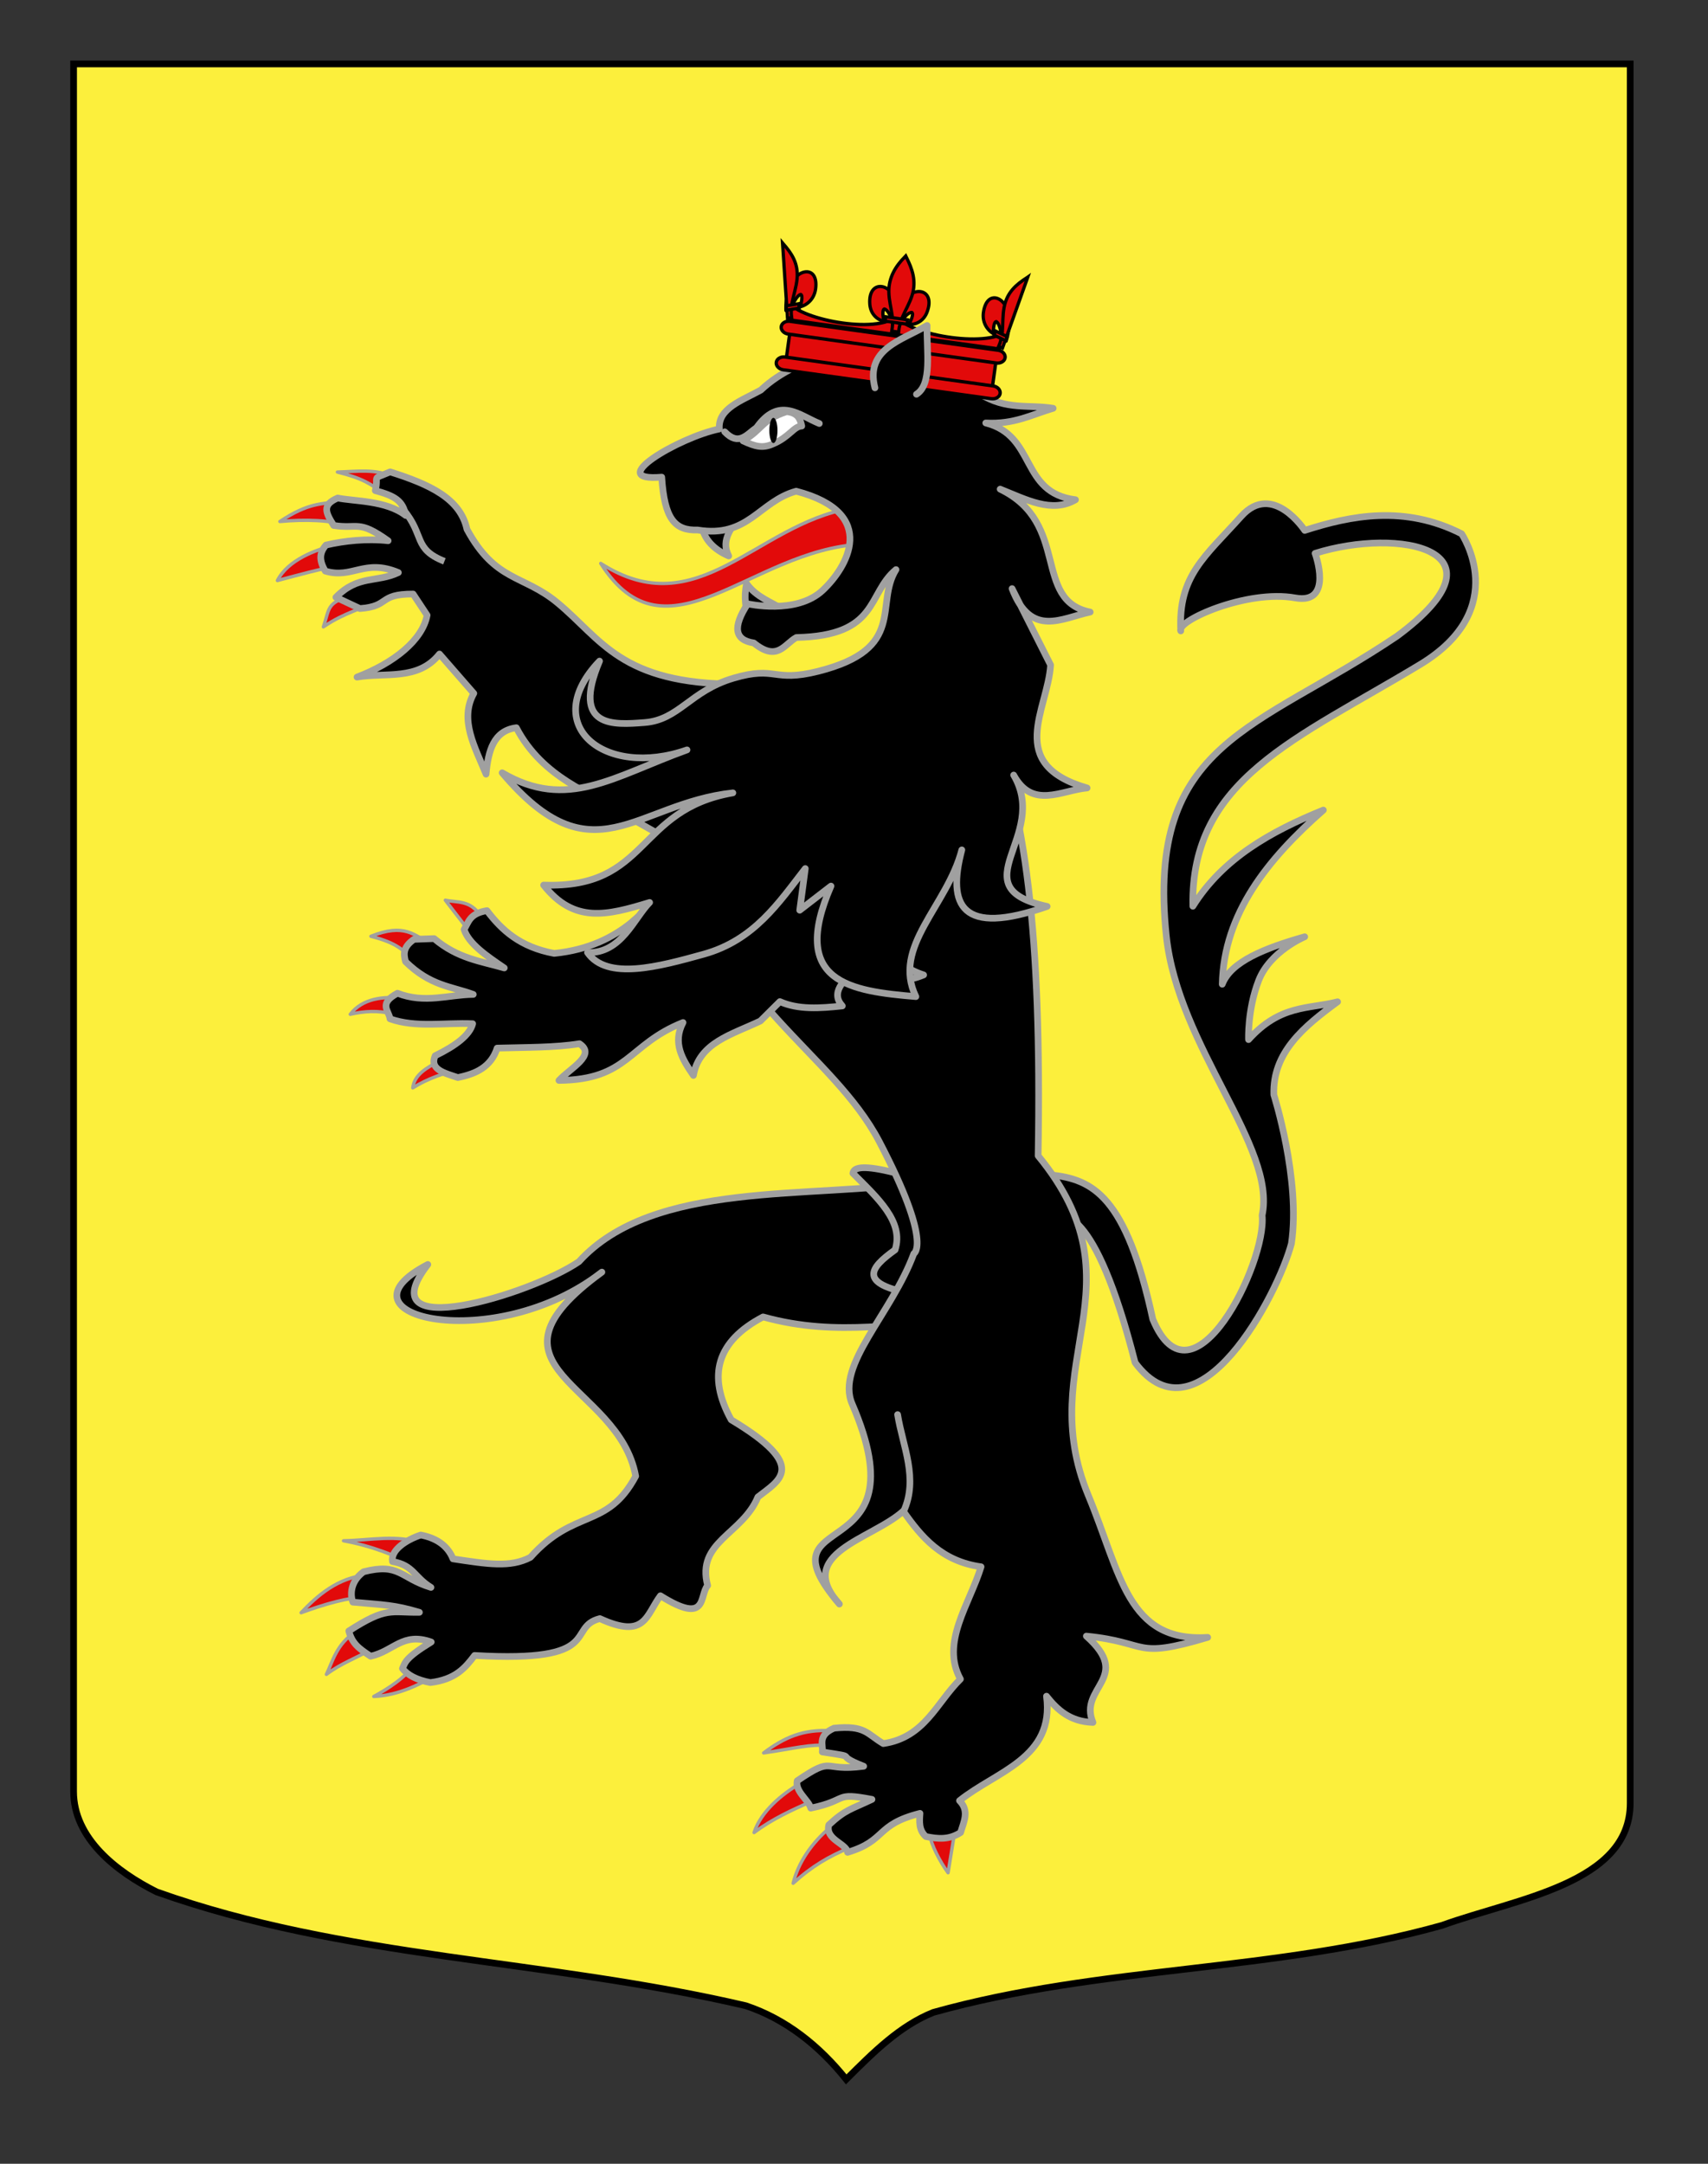 <?xml version="1.0" encoding="utf-8"?>
<!-- Generator: Adobe Illustrator 15.1.0, SVG Export Plug-In . SVG Version: 6.00 Build 0)  -->
<!DOCTYPE svg PUBLIC "-//W3C//DTD SVG 1.1//EN" "http://www.w3.org/Graphics/SVG/1.1/DTD/svg11.dtd">
<svg version="1.1" id="Layer_1" xmlns="http://www.w3.org/2000/svg" xmlns:xlink="http://www.w3.org/1999/xlink" x="0px" y="0px"
	 width="255.118px" height="323.148px" viewBox="0 0 255.118 323.148" enable-background="new 0 0 255.118 323.148"
	 xml:space="preserve">
<rect x="0" y="0" width="255.118" height="323.148" fill="#333333" stroke="none"/>
<g id="Calque_2">
	<path fill="#FCEF3C" stroke="#000000" d="M10.994,9.546c78,0,154.504,0,232.504,0c0,135.583,0,149.083,0,259.75
		c0,12.043-17.1,14.25-28.101,18.25c-25,7-51,6-76,13c-5,2-9,6-13,10c-4-5-9-9-15-11c-30-7-60-7-88-17c-6-3-12.406-8-12.406-15
		C10.994,244.005,10.994,145.921,10.994,9.546z"/>
</g>
<g id="Lion">
	<path id="Queue" stroke="#A0A0A0" stroke-linecap="round" stroke-linejoin="round" d="M157.407,181.591
		c1.034-0.165,5.981-2.197,12.138,21.91c9.409,12.671,21.359-10.218,23.351-17.786c1.408-9.535-2.628-22.215-2.628-22.215
		c-0.213-6.325,4.477-10.194,9.521-13.886c-4.358,1.116-8.538,0.367-13.299,5.645c0,0-0.186-4.426,1.507-8.812
		c1.688-4.386,6.881-6.543,6.881-6.543c-5.936,1.691-11.026,3.69-12.316,7.086c0.241-10.553,6.738-18.646,15.101-26.006
		c-7.864,3.194-15.026,7.205-19.491,14.358c-0.383-19.011,15.552-24.976,33.942-36.097c13.805-8.345,6.194-19.531,6.194-19.531
		c-8.525-4.333-16.576-2.713-23.427-0.499c0,0-4.781-7.332-9.482-2.103c-5.453,6.064-9.438,8.909-9.031,17.114
		c-0.729-1.48,9.866-6.23,17.084-4.932c5.809,1.046,2.979-6.652,2.979-6.652c12.546-3.952,29.649-0.538,12.256,12.349
		c-20.89,14.088-37.54,15.64-34.481,44.776c1.738,16.548,16.502,31.559,14.313,41.747c0.723,6.99-10.417,29.79-16.332,15.503
		c-3.979-18.402-8.956-20.907-15.273-21.55L157.407,181.591z"/>
	<g id="Griffes_ant_droit">
		<path id="path3249" fill="#E20A0A" stroke="#A0A0A0" stroke-width="0.5" stroke-linecap="round" stroke-linejoin="round" d="
			M50.021,81.403c-2.775,0.653-7.003,2.192-8.588,5.299c3.632-0.958,6.51-1.767,9.072-2.18L50.021,81.403z"/>
		<path id="path3247" fill="#E20A0A" stroke="#A0A0A0" stroke-width="0.5" stroke-linecap="round" stroke-linejoin="round" d="
			M50.894,74.834c-2.812,0.478-4.756,0.167-9.09,3.053c3.753-0.344,7.711-0.244,10.106,0.673L50.894,74.834z"/>
		<path id="path3245" fill="#E20A0A" stroke="#A0A0A0" stroke-width="0.5" stroke-linecap="round" stroke-linejoin="round" d="
			M58.795,71.26c-2.55-1.295-5.517-0.846-8.398-0.76c3.847,0.964,4.865,1.735,6.939,3.188L58.795,71.26z"/>
		<path id="path4220" fill="#E20A0A" stroke="#A0A0A0" stroke-width="0.5" stroke-linecap="round" stroke-linejoin="round" d="
			M52.404,88.954c-3.68,1.124-3.155,1.922-4.102,4.667c3.516-2.385,5.671-2.41,7.166-3.888L52.404,88.954z"/>
	</g>
	<path id="Ant_droit" stroke="#A0A0A0" stroke-linecap="round" stroke-linejoin="round" d="M69.746,79.041
		c4.239,7.845,8.373,6.753,13.469,10.941c6.65,5.465,9.446,12.197,26.976,12.197l-4.801,26.337l-13.868-7.837
		c-2.807-2.168-10.385-4.311-14.4-11.994c-3.412,0.445-4.202,3.458-4.521,6.933c-1.662-4.051-4.021-8.124-1.833-12.065l-5.123-5.876
		c-3.209,4.032-8.081,2.713-12.316,3.444c5.445-2.08,9.769-5.486,10.465-9.242l-2.089-3.163c-5.31-0.005-3.365,1.832-7.947,2.169
		l-3.584-1.681c3.288-3.376,6.137-2.167,9.326-3.694c-5.049-2.122-6.863,0.996-10.915-0.224c-0.944-1.59-0.897-2.729,0.107-3.883
		c2.8-0.65,6.123-0.993,9.278-0.645c-4.466-3.195-4.48-1.709-8.13-2.282c-1.182-1.898-1.803-3.072,0.601-4.1
		c2.406,0.507,7.237,0.338,10.155,2.604c-0.384-2.2-1.657-2.925-4.539-3.71c0.571-2.437-0.735-1.55,2.216-2.795
		C64.21,72.351,68.762,74.465,69.746,79.041z"/>
	<path id="path4248" stroke="#A0A0A0" d="M60.27,76.138c3.194,3.805,1.418,5.843,6.113,7.69"/>
	<g id="Griffes_post_droit">
		<path id="path3534" fill="#E20A0A" stroke="#A0A0A0" stroke-width="0.5" stroke-linecap="round" stroke-linejoin="round" d="
			M61.865,248.559c-1.266,1.985-4.033,3.716-6.034,4.801c3.866-0.149,7.217-2.003,9.643-3.386L61.865,248.559z"/>
		<path id="path3532" fill="#E20A0A" stroke="#A0A0A0" stroke-width="0.5" stroke-linecap="round" stroke-linejoin="round" d="
			M53.067,243.758c-2.798,1.719-3.424,4.527-4.316,6.304c2.37-1.771,4.304-2.309,6.72-3.773L53.067,243.758z"/>
		<path id="path3530" fill="#E20A0A" stroke="#A0A0A0" stroke-width="0.5" stroke-linecap="round" stroke-linejoin="round" d="
			M54.854,235.215c-4.374,0.352-7.482,3.109-9.877,5.638c3.606-1.308,6.757-2.234,10.174-2.444
			C57.486,237.287,54.747,235.527,54.854,235.215z"/>
		<path id="path3528" fill="#E20A0A" stroke="#A0A0A0" stroke-width="0.5" stroke-linecap="round" stroke-linejoin="round" d="
			M63.147,230.509c-3.926-1.404-7.736-0.468-11.836-0.401c4.351,0.797,7.778,2.227,10.987,3.81L63.147,230.509z"/>
	</g>
	<path id="Post_droit" stroke="#A0A0A0" stroke-linecap="round" stroke-linejoin="round" d="M137.756,176.525
		c-16.552,2.588-40.143-0.381-51.29,11.9c-7.221,4.935-31.781,12.343-22.564,0.42c-15.041,7.802,10.008,13.613,25.998,1.14
		c-19.873,14.479,2.54,16.509,5.049,30.474c-4.256,7.979-9.167,4.749-15.726,12.121c-3.02,1.57-6.322,1.015-11.561,0.229
		c-0.867-2.183-2.777-3.17-4.817-3.56c-2.102,0.695-4.527,2.228-4.221,3.958c3.195,0.579,3.149,2.255,5.746,3.865
		c-4.631-1.414-4.668-3.712-10.07-2.334c-2.11,1.548-1.949,3.618-1.596,4.536c4.604,0.418,6.168,0.391,9.938,1.519
		c-4.285,0.075-4.837-0.892-10.542,2.787c0.497,1.882,1.499,2.614,3.252,3.771c3.441-0.746,4.785-3.639,9.057-2.124
		c-3.995,2.446-3.887,3.088-4.296,3.958c0.767,0.973,2.081,1.703,4.167,2.096c3.75-0.447,5.231-2.22,6.606-4.047
		c19.597,1.145,13.604-4.206,18.712-5.501c6.799,3.104,6.855-0.445,9.044-3.412c7.181,4.496,5.769-0.092,7.054-1.532
		c-1.736-6.562,5.199-7.627,7.507-13.221c3.127-2.482,7.711-4.523-3.986-11.526c-3.631-6.599-2.149-11.751,4.759-15.366
		c11.438,3.184,20.523,0.546,30.784,0.821L137.756,176.525z"/>
	<path id="Sexe" stroke="#A0A0A0" stroke-linecap="round" stroke-linejoin="round" d="M127.397,175.224
		c3.646,3.644,7.673,7.245,6.295,11.439c-3.818,2.718-5.898,5.276,3.807,6.749l3.732-9.562l-7.615-8.716
		C129.163,174.018,127.514,174.254,127.397,175.224z"/>
	<g id="Griffes_post_gauche">
		<path id="path3536" fill="#E20A0A" stroke="#A0A0A0" stroke-width="0.5" stroke-linecap="round" stroke-linejoin="round" d="
			M124.104,258.474c-4.147-0.229-6.935,0.981-10.044,3.318c4.782-0.681,6.691-1.338,9.949-1.118L124.104,258.474z"/>
		<path id="path3538" fill="#E20A0A" stroke="#A0A0A0" stroke-width="0.5" stroke-linecap="round" stroke-linejoin="round" d="
			M119.578,266.32c-2.751,1.586-5.895,4.174-6.946,7.364c2.807-2.092,5.704-3.369,8.314-4.544L119.578,266.32z"/>
		<path id="path3540" fill="#E20A0A" stroke="#A0A0A0" stroke-width="0.5" stroke-linecap="round" stroke-linejoin="round" d="
			M123.935,272.968c-2.682,2.257-4.687,5.166-5.468,8.292c2.829-2.574,5.32-3.999,8.427-5.31L123.935,272.968z"/>
		<path id="path3542" fill="#E20A0A" stroke="#A0A0A0" stroke-width="0.5" stroke-linecap="round" stroke-linejoin="round" d="
			M138.808,273.817c0.28,1.725,1.574,4.185,2.8,5.873l1.013-6.229L138.808,273.817z"/>
	</g>
	<path id="Corps_post_gauche" stroke="#A0A0A0" stroke-linecap="round" stroke-linejoin="round" d="M102.076,127.248
		c5.468,22.375,22.268,29.866,29.271,43.264c8.004,15.31,5.149,16.714,5.149,16.714c-3.342,9.028-11.703,16.674-9.22,22.424
		c10.834,25.107-14.446,15.115-1.901,29.907c-6.845-7.591,4.905-9.675,9.537-13.882c2.728,3.892,5.747,7.497,11.627,8.318
		c-1.73,5.618-6.078,11.333-3.085,16.775c-3.559,3.485-5.318,8.727-11.518,9.628c-2.454-1.437-2.678-2.771-7.368-2.3
		c-2.527,1.105-1.569,2.527-1.74,3.55c6.076,0.927,1.247,0.214,6.175,2.136c-6.396,0.851-4.262-1.684-9.928,2.173
		c-0.364,1.56,1.74,2.912,2.024,4.081c5.801-1.204,3.301-2.428,9.144-1.307c-3.169,1.515-3.932,1.492-6.443,3.813
		c-0.592,2.197,2.663,2.781,2.798,4.097c5.897-1.785,4.067-4.104,10.817-5.82c-0.09,1.24-0.196,2.489,0.872,3.458
		c1.789,0.367,3.464,0.527,5.197-0.6c0.471-1.604,1.353-3.222-0.165-4.753c5.442-4.384,14.233-6.323,12.993-15.604
		c1.628,2.038,3.51,3.802,6.938,3.919c-2.22-5.283,6.039-6.648-0.984-12.892c9.597,0.951,6.856,3.539,18.12,0.189
		c-12.023,0.762-12.938-9.437-17.809-21.157c-8.361-20.126,8.463-31.307-7.515-50.772c0.565-33.715-1.932-51.267-7.482-65.76
		L102.076,127.248z"/>
	<path id="path3518" stroke="#A0A0A0" stroke-linecap="round" stroke-linejoin="round" d="M134.969,225.717
		c2.242-4.912-0.114-9.652-0.896-14.452"/>
	<g id="Griffes_ant_gauche">
		<path id="path2264" fill="#E20A0A" stroke="#A0A0A0" stroke-width="0.5" stroke-linecap="round" stroke-linejoin="round" d="
			M71.755,136.734c-1.557-2.353-3.447-1.91-5.238-2.292l3.434,4.447L71.755,136.734z"/>
		<path id="path2266" fill="#E20A0A" stroke="#A0A0A0" stroke-width="0.5" stroke-linecap="round" stroke-linejoin="round" d="
			M64.243,140.893c-2.405-1.229-3.806-3.065-8.841-1.062c3.846,0.982,4.93,2.07,6.426,3.738L64.243,140.893z"/>
		<path id="path2268" fill="#E20A0A" stroke="#A0A0A0" stroke-width="0.5" stroke-linecap="round" stroke-linejoin="round" d="
			M60.149,149.101c-2.85-0.364-6.02,0.006-7.831,2.379c2.077-0.467,4.169-0.622,6.284-0.035L60.149,149.101z"/>
		<path id="path2270" fill="#E20A0A" stroke="#A0A0A0" stroke-width="0.5" stroke-linecap="round" stroke-linejoin="round" d="
			M65.652,158.444c-1.904,1.01-3.769,2.042-3.997,4.027c2.228-1.4,4.719-2.238,7.312-2.858L65.652,158.444z"/>
	</g>
	<path id="Ant_gauche" stroke="#A0A0A0" stroke-linecap="round" stroke-linejoin="round" d="M72.734,136.001
		c-2.601,0.42-2.734,1.713-3.414,2.813c0.695,2.136,3.353,3.938,5.999,5.744c-3.474-1.011-6.923-1.383-10.472-4.383l-3.013,0.113
		c-1.679,1.155-1.557,2.246-1.257,3.328c3.699,3.629,6.812,3.685,10.112,4.894c-3.75,0.042-7.211,1.416-11.321-0.174
		c-2.91,1.571-1.255,2.607-1.114,3.821c3.874,1.376,8.219,0.544,12.347,0.731c-0.427,1.684-2.493,3.267-5.604,4.784
		c-0.875,2.057,1.4,2.586,3.388,3.255c2.661-0.538,4.96-1.556,5.872-4.396c4.237-0.118,8.703-0.067,12.294-0.657
		c2.573,1.692-1.363,3.631-3.062,5.484c10.439-0.115,10.229-5.337,18.532-8.648c-1.606,3.051-0.106,5.49,1.553,7.899
		c0.861-4.909,5.747-6.096,10.006-8.131l2.908-2.893c2.728,1.226,6,1.008,9.327,0.646c-1.705-1.859-0.169-3.839,2.796-5.873
		c4.428,2.635,7.039,2.194,9.349,1.242c-9.643-3.103-2.727-12.636-2.985-19.382l-14.503-11.396l-26.296,23.061
		c-2.543,2.021-6.12,3.97-11.397,4.502C77.667,141.437,74.93,138.9,72.734,136.001z"/>
	<g id="Tete" transform="matrix(0.984,-0.176,0.176,0.984,-23.517,33.088)">
		<path id="Langue" fill="#E20A0A" stroke="#A0A0A0" stroke-width="0.5" stroke-linecap="round" stroke-linejoin="round" d="
			M140.686,68.7c-14.283-0.107-25.545,13.236-38.158,1.523c6.942,16.963,22.403,1.978,38.744,4.023L140.686,68.7z"/>
		<g id="Dents">
			<path id="path2476" stroke="#A0A0A0" stroke-linecap="round" stroke-linejoin="round" d="M122.572,82.121
				c0.286-1.693-0.007-2.893,0.877-5.095c1.086,2.287,3.148,3.326,4.805,4.884"/>
			<path id="path2474" stroke="#A0A0A0" stroke-linecap="round" stroke-linejoin="round" d="M118.338,67.409
				c0.1,2.121,1.246,3.782,3.211,5.084c-0.833-2.716,1.39-4.121,2.804-5.872"/>
		</g>
		<path id="Contour" stroke="#A0A0A0" stroke-linecap="round" stroke-linejoin="round" d="M124.586,120.484l-1.911,5.978
			l5.233-2.727c-8.739,13.119,0.15,15.961,9.577,18.49c-2.252-7.994,6.977-12.467,10.618-20.369
			c-3.625,7.787-2.402,12.744,11.062,10.558c-12.557-5.193,2.25-10.169-1.465-20.199c1.856,5.582,6.613,3.491,10.456,3.828
			c-11.453-5.665-3.697-12.555-2.131-19.05l-3.657-12.241c1.486,7.781,6.538,5.645,10.873,5.502
			c-8.248-3.253-0.514-13.576-10.008-20.443c3.512,2.177,6.97,4.962,10.8,3.535c-8.037-2.494-4.003-10.391-11.178-13.647
			c4.197,0.988,7.016-0.037,10.297-0.385c-3.484-1.236-6.908-0.882-10.466-4.111l-5.233-6.837l-15.399-2.942
			c-4.028,0.428-7.937,1.254-11.425,3.521c-3.057,1.04-6.828,1.559-7.116,4.626c-6.151,0.149-18.537,4.755-9.747,5.568
			c-0.703,6.261,0.534,8.229,3.882,8.716c7.249,2.566,9.788-2.582,15.527-3.111c11.734,5.433,5.444,12.594,1.281,15.283
			c-4.525,2.924-11.378,0.004-11.378,0.004c-2.852,3.013-2.896,4.985-0.135,5.913c2.977,3.464,4.463,0.965,6.413,0.323
			c12.267,1.916,11.492-4.565,16.437-7.365c-4.118,4.58-0.4,11.939-14.095,12.904c-7.072,0.5-5.941-1.958-12.667-1.215
			c-6.729,0.743-9.095,4.709-14.246,4.189c-4.605-0.465-10.973-1.067-5.003-10.222c-10.708,7.818-2.326,17.432,10.528,15.36
			c-11.572,1.98-19.218,5.834-27.79-1.494c10.555,18.27,18.683,8.024,33.405,9.021c-14.75-0.089-14.781,11.929-30.259,8.584
			c3.477,6.481,8.491,6.14,15.133,5.342c-2.726,1.915-5.482,6.78-10.454,5.734c2.144,4.67,10.127,3.943,17.013,3.304
			C115.191,129.683,119.791,124.796,124.586,120.484z"/>
		<path id="Sourcil" stroke="#A0A0A0" stroke-linecap="round" stroke-linejoin="round" d="M124.23,54.136
			c1.688,2.544,3.22,0.926,4.786,0.22c4.149-4.048,6.561-0.728,9.341,1.043"/>
		<path id="Oeil" fill="#FFFFFF" stroke="#A0A0A0" stroke-linecap="round" stroke-linejoin="round" d="M126.679,55.948
			c1.678,1.176,2.702,1.641,4.322,1.231c2.628-0.582,3.508-2.037,4.707-1.867c-0.04-1.045-0.192-2.052-1.854-2.517
			C129.861,53.383,129.951,54.737,126.679,55.948z"/>
		
			<ellipse id="Pupille" transform="matrix(-0.984 -0.176 0.176 -0.984 250.958 132.667)" cx="131.354" cy="55.22" rx="0.609" ry="1.882"/>
	</g>
</g>
<g id="Couronne">
	<path id="path4084" fill="#E20A0A" stroke="#000000" stroke-width="0.5" stroke-linecap="round" stroke-linejoin="round" d="
		M148.18,58.156l-30.783-4.279l0.589-4.24l30.782,4.278L148.18,58.156z"/>
	<path id="path7201" fill="#E20A0A" stroke="#000000" stroke-width="0.5" d="M117.998,47.783l31.228,4.339l1.164-2.72
		c-2.928,2.71-15.371,0.492-16.387-2.276c-2.881,2.974-15.26,0.479-16.383-2.276L117.998,47.783z"/>
	<g id="g4240" transform="matrix(0.976,0,0,0.976,2.009,1.301)">
		<path id="path8660" fill="#E20A0A" stroke="#000000" stroke-width="0.5" d="M134.807,48.311c0.188-1.181,0.579-2.247,1.169-3.23
			c1.591-2.842,5.163-2.271,3.861,1.293c-0.476,1.315-1.575,1.971-2.771,1.945c0.136-0.342,0.779-1.541,0.434-1.839
			c-0.607-0.057-1.523,1.106-1.792,1.685c-0.038,0.084-0.044,0.184-0.084,0.266"/>
		<path id="path8662" fill="#E20A0A" stroke="#000000" stroke-width="0.5" d="M135.372,48.443c0.14-1.188,0.052-2.322-0.252-3.427
			c-0.751-3.167-4.342-3.593-4.062,0.192c0.102,1.392,0.981,2.327,2.136,2.624c-0.036-0.368-0.328-1.694,0.082-1.887
			c0.597,0.111,1.169,1.48,1.263,2.11c0.016,0.091-0.008,0.189,0.01,0.279"/>
		<path id="path8664" fill="#E20A0A" stroke="#000000" stroke-width="0.5" d="M136.467,37.927c-1.459,1.45-2.548,3.213-2.494,5.462
			c0.026,1.237,0.348,2.429,0.52,3.646c0.114,0.761,0.06,1.535-0.072,2.301l1.045,0.147c0.06-0.784,0.274-1.523,0.557-2.237
			c0.482-1.131,1.127-2.181,1.499-3.365c0.693-2.218,0.046-4.053-0.909-5.926l-0.058-0.123L136.467,37.927z"/>
		
			<rect id="rect8666" x="133.482" y="47.462" transform="matrix(-0.991 -0.138 0.138 -0.991 262.484 113.726)" fill="#E20A0A" stroke="#000000" stroke-width="0.5" width="3.377" height="0.668"/>
		<path id="path11963" fill="#E20A0A" stroke="#000000" stroke-width="0.5" d="M118.228,46.299c-0.066-1.183,0.096-2.324,0.47-3.442
			c0.959-3.194,4.581-3.754,4.058,0.045c-0.195,1.397-1.134,2.366-2.308,2.707c0.059-0.369,0.435-1.709,0.04-1.89
			c-0.608,0.133-1.271,1.527-1.404,2.159c-0.022,0.092-0.004,0.19-0.03,0.28"/>
		<path id="path11967" fill="#E20A0A" stroke="#000000" stroke-width="0.5" d="M118.463,47.359l0.627-0.073
			c-0.107-0.764-0.054-1.533,0.073-2.303c0.237-1.225,0.648-2.422,0.763-3.669c0.211-2.328-0.811-3.875-2.144-5.367l-0.082-0.1
			L118.463,47.359z"/>
		<polygon id="rect11969" fill="#E20A0A" stroke="#000000" stroke-width="0.5" points="120.24,45.799 118.298,46.137 118.25,45.479 
			120.192,45.141 		"/>
		<path id="path12030" fill="#E20A0A" stroke="#000000" stroke-width="0.5" d="M151.878,50.974c0.386-1.121,0.542-2.261,0.484-3.437
			c-0.048-3.337-3.383-4.862-3.916-1.065c-0.196,1.397,0.446,2.583,1.481,3.233c0.044-0.371,0.044-1.763,0.478-1.827
			c0.548,0.293,0.801,1.813,0.761,2.458c-0.008,0.093-0.05,0.183-0.05,0.278"/>
		<path id="path12032" fill="#E20A0A" stroke="#000000" stroke-width="0.5" d="M151.36,51.931l-0.585-0.241
			c0.31-0.706,0.474-1.459,0.561-2.235c0.106-1.244,0.038-2.505,0.27-3.738c0.426-2.298,1.836-3.509,3.523-4.579l0.104-0.073
			L151.36,51.931L151.36,51.931z"/>
		<polygon id="rect12034" fill="#E20A0A" stroke="#000000" stroke-width="0.5" points="150.305,49.328 152.081,50.181 
			151.854,50.802 150.079,49.947 		"/>
	</g>
	<path fill="#E20A0A" stroke="#000000" stroke-width="0.5" stroke-linecap="round" stroke-linejoin="round" d="M149.385,58.758
		c-0.072,0.525-0.658,0.879-1.314,0.787l-31.071-4.317c-0.652-0.091-1.124-0.591-1.05-1.116l0,0
		c0.073-0.527,0.662-0.881,1.316-0.789l31.071,4.316C148.987,57.73,149.459,58.23,149.385,58.758L149.385,58.758z"/>
	<path fill="#E20A0A" stroke="#000000" stroke-width="0.5" stroke-linecap="round" stroke-linejoin="round" d="M150.129,53.421
		c-0.072,0.528-0.664,0.882-1.318,0.791l-31.069-4.319c-0.653-0.09-1.124-0.59-1.05-1.118l0,0c0.071-0.524,0.662-0.878,1.314-0.787
		l31.073,4.319C149.731,52.396,150.202,52.896,150.129,53.421L150.129,53.421z"/>
</g>
<path id="Oreille" stroke="#A0A0A0" stroke-linecap="round" stroke-linejoin="round" d="M130.685,57.925
	c-1.463-5.796,3.907-7.066,7.791-9.317c-0.104,3.853,0.812,8.746-1.586,10.27"/>
</svg>
